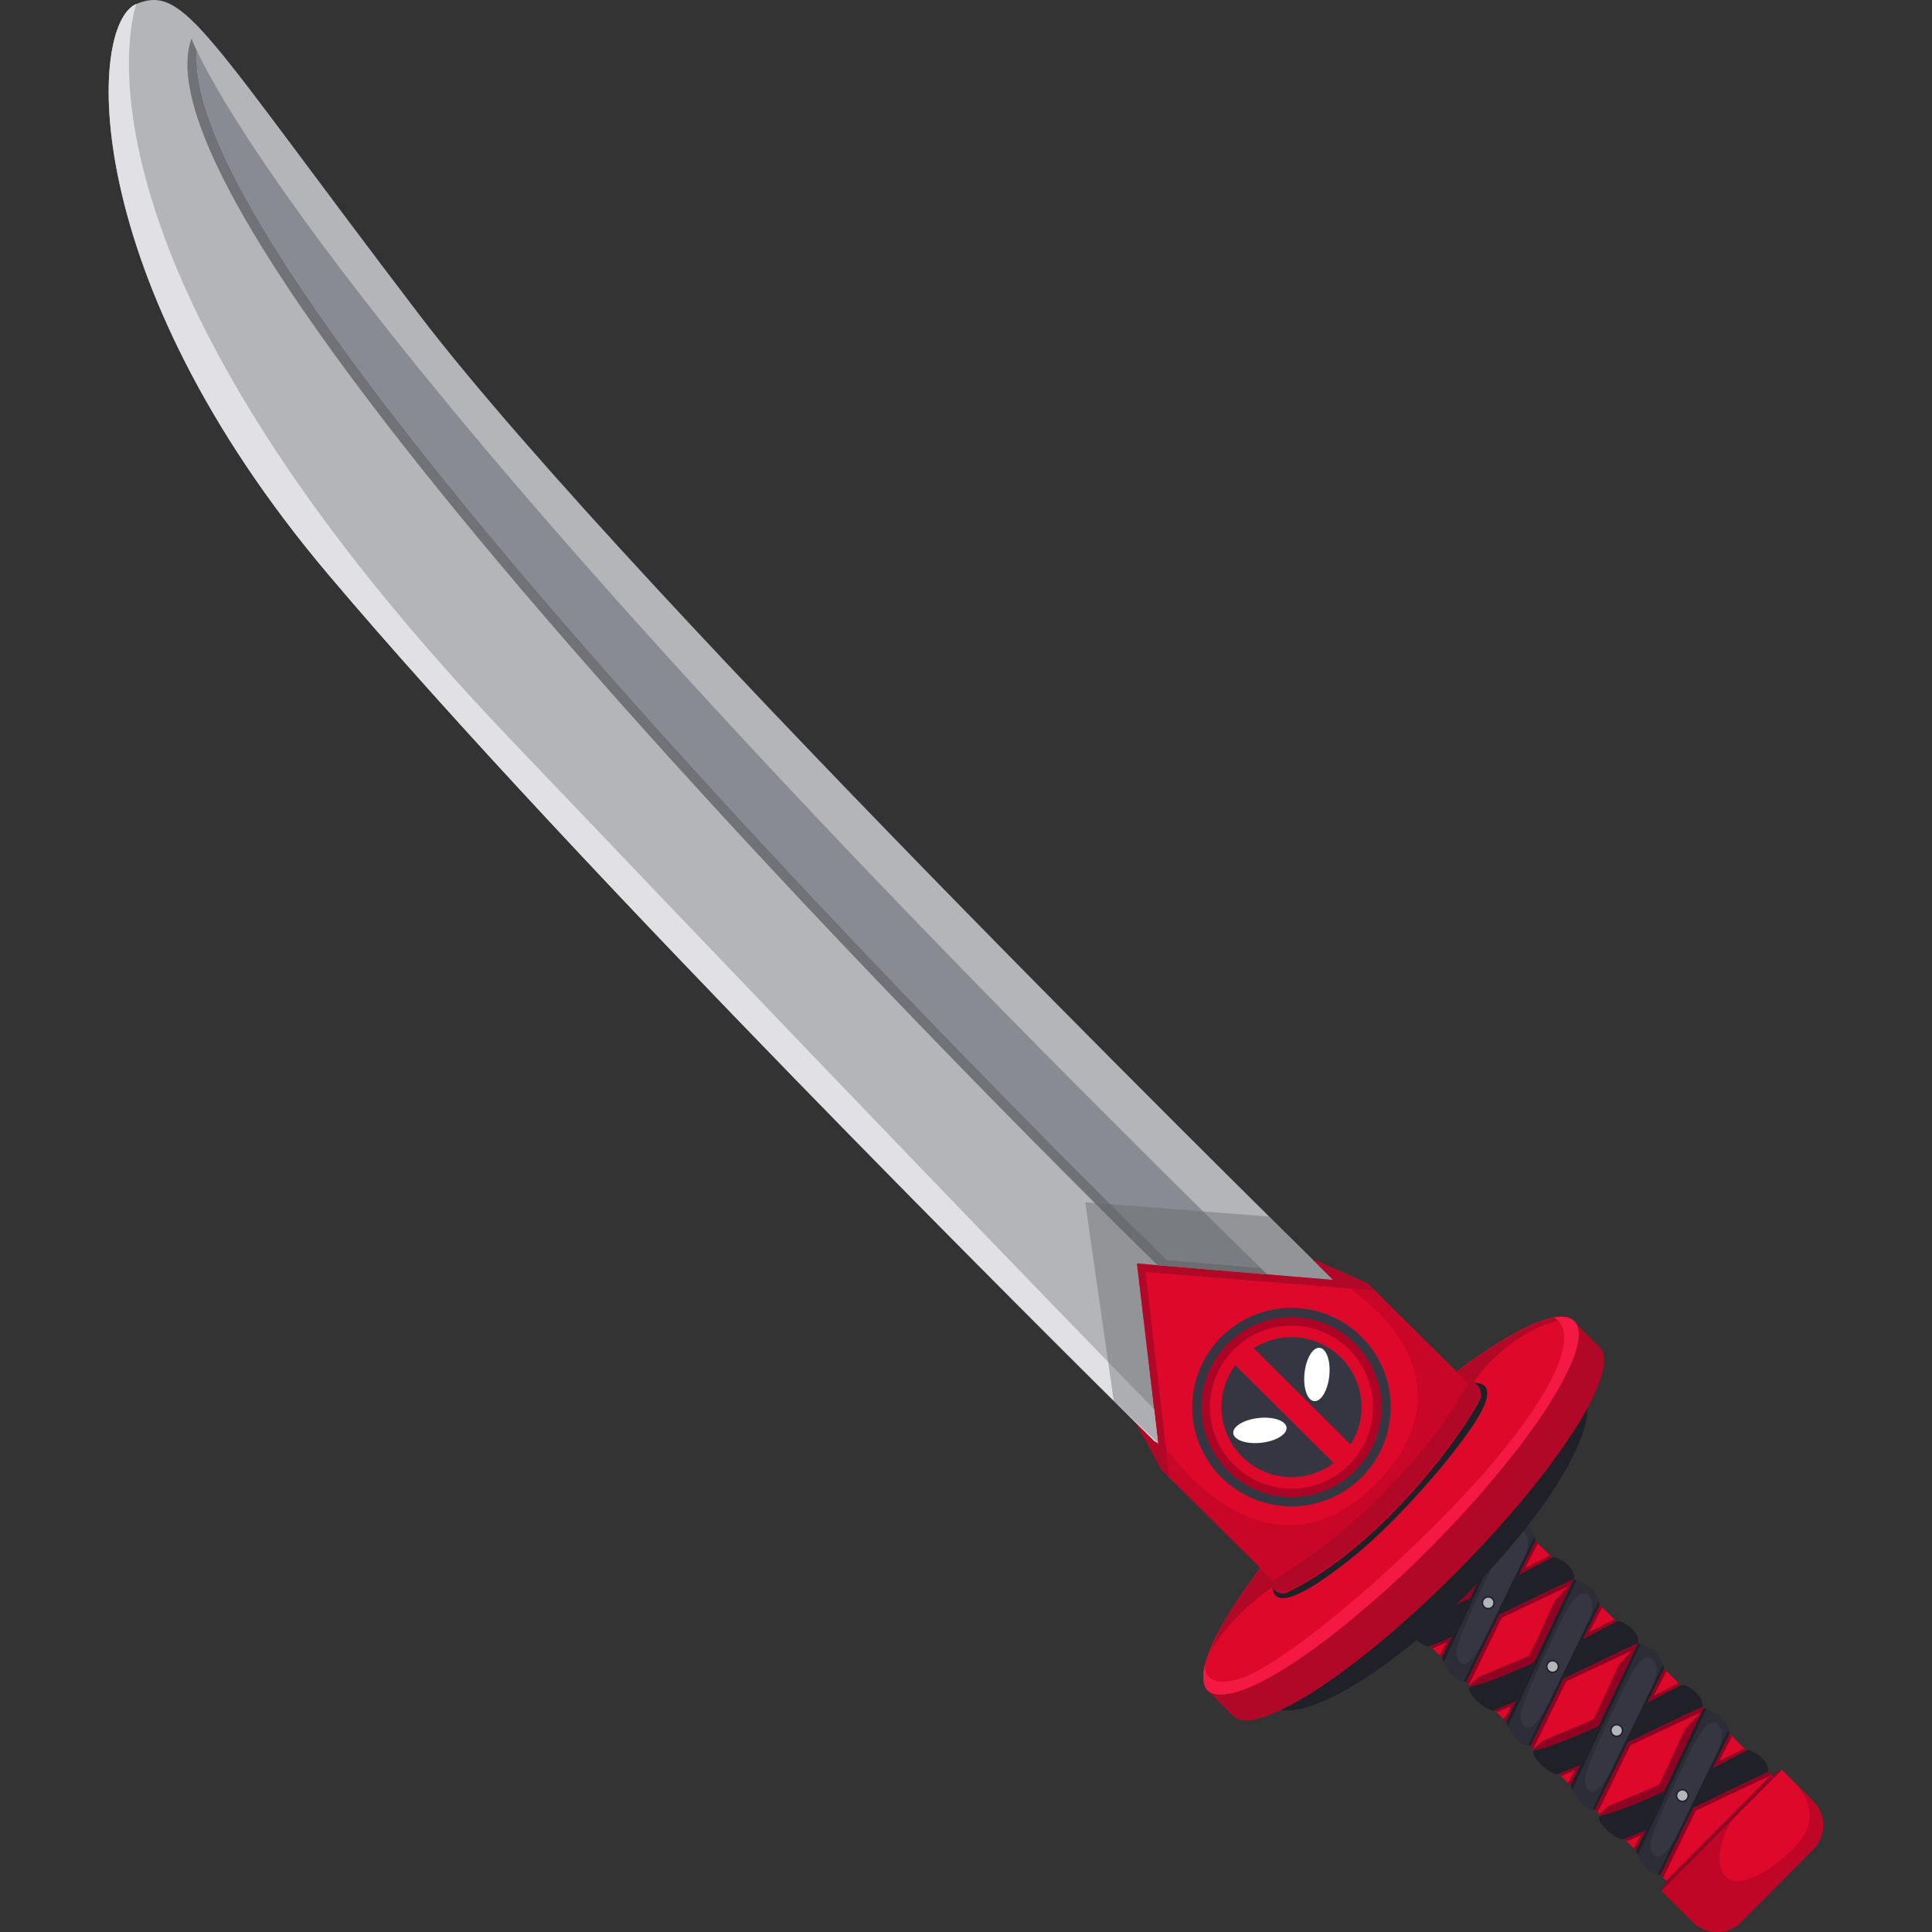 <?xml version="1.0" encoding="utf-8"?>
<!-- Generator: Adobe Illustrator 25.2.1, SVG Export Plug-In . SVG Version: 6.00 Build 0)  -->
<svg version="1.1" id="Слой_1" xmlns="http://www.w3.org/2000/svg" xmlns:xlink="http://www.w3.org/1999/xlink" x="0px" y="0px"
	 viewBox="0 0 1024 1024" style="enable-background:new 0 0 1024 1024;" xml:space="preserve">
<rect x="0" y="0" width="1024" height="1024" fill="#333333" stroke="none"/>
<style type="text/css">
	.st0{fill:#B4B5B9;}
	.st1{fill:#DE082A;}
	.st2{fill:#B20828;}
	.st3{fill:#363642;}
	.st4{fill:#AD0425;}
	.st5{fill:#FFFFFF;}
	.st6{fill:#8E0422;}
	.st7{fill:#202028;}
	.st8{opacity:0.37;fill:#202028;}
	.st9{opacity:0.39;fill:#8E0422;}
	.st10{fill:#F41943;}
	.st11{opacity:0.85;fill:#65676B;}
	.st12{fill:#888B91;}
	.st13{fill:#E1E1E5;}
	.st14{opacity:0.49;fill:#B20828;}
	.st15{opacity:0.42;fill:#65676B;}
</style>
<g>
	<path class="st0" d="M611.9,763.9c5.9,5.8,9.5,9.4,10.6,10.5c15.3-5.8,93.9-86.5,93.9-86.5S336.3,316.3,222.3,166.9
		C108.3,17.4,98.1-8.5,72.3,2.1C46.6,12.6,40.6,146.7,174.1,304.6C305.1,459.7,556.5,709.1,611.9,763.9z"/>
	<path class="st1" d="M615.5,778.9l59.1,58.7c0.2-0.1,0.6-0.3,1.3-0.7c9.4-5.3,67-39.9,102.4-103.6l-6.1-6.1
		c-25.1-24.9-47.6-47.3-47.6-47.3l-122-10.2L615.5,778.9z"/>
	<polygon class="st2" points="724.6,679.9 695.2,667.1 706.5,678.4 	"/>
	<polygon class="st2" points="602,754.1 615.5,778.9 613.8,764.9 	"/>
	<path class="st2" d="M681.3,844.4c54.4-25.7,100.3-94,103.7-104.4c-0.2-5.1-2.3-6.6-4.1-6.9c0,0,0,0,0,0c-1.4-0.3-2.6,0.2-2.6,0.2
		c-35.1,61.4-92.8,97.8-102.4,103.6c-0.7,0.4-1.1,0.6-1.3,0.7c-1.1,0.6-1,2.1-0.2,3.5C675.5,843.2,678.3,845.3,681.3,844.4z"/>
	<polygon class="st2" points="602.6,669.6 607.2,674.2 618.1,675.1 652.9,677.9 728.7,684 724.6,679.9 671.6,675.4 613.5,670.6 	"/>
	<polygon class="st2" points="607.2,674.2 619.8,783.2 615.5,778.9 602.6,669.7 	"/>
	<g>
		<circle class="st3" cx="684.5" cy="745.8" r="52.6"/>
		<circle class="st4" cx="684.5" cy="745.8" r="47.7"/>
		<circle class="st1" cx="684.5" cy="745.8" r="43.2"/>
		<circle class="st3" cx="684.5" cy="745.8" r="37.1"/>
		
			<rect x="678.1" y="704.1" transform="matrix(-0.705 0.709 -0.709 -0.705 1695.486 783.596)" class="st1" width="13.3" height="80.8"/>
		
			<ellipse transform="matrix(0.994 -0.109 0.109 0.994 -78.397 76.942)" class="st5" cx="667.5" cy="758.5" rx="14.2" ry="6.6"/>
		
			<ellipse transform="matrix(0.103 -0.995 0.995 0.103 -98.617 1347.491)" class="st5" cx="697.5" cy="728.4" rx="14.2" ry="6.6"/>
	</g>
	<path class="st1" d="M640.1,896c0.3,0.3,0.6,0.5,0.9,0.7c0,0,0.1,0.1,0.2,0.1c0.3,0.2,0.6,0.4,1,0.5c1.2,0.6,2.6,0.8,4.2,0.9
		c1,0,2.1,0,3.3-0.2c0.6-0.1,1.2-0.2,1.9-0.3c0.1,0,0.1,0,0.2,0c0.6-0.1,1.1-0.3,1.8-0.4c0.7-0.2,1.4-0.4,2.1-0.6
		c2.9-0.9,6-2.1,9.5-3.7c0.8-0.4,1.5-0.7,2.3-1.1c1-0.5,2-1,3-1.5c5.6-3,11.7-6.7,18.3-11.2c0.8-0.6,1.7-1.1,2.6-1.8
		c4-2.8,8.2-5.8,12.4-9c2.1-1.6,4.3-3.3,6.5-5.1c2.2-1.8,4.4-3.5,6.6-5.4c3.5-2.9,7-5.9,10.6-9c1.3-1.1,2.5-2.2,3.8-3.3
		c2.3-2,4.6-4,6.8-6.1c2.3-2.1,4.6-4.2,6.9-6.4c2-1.9,4-3.7,5.9-5.7c2.7-2.6,5.3-5.2,8-7.9c1.3-1.3,2.5-2.5,3.7-3.8
		c1.2-1.2,2.4-2.5,3.7-3.8c1.2-1.2,2.4-2.5,3.6-3.8c3.6-3.8,7-7.5,10.3-11.2c2.2-2.5,4.4-4.9,6.5-7.4c3.3-3.8,6.4-7.6,9.5-11.3
		c9.2-11.2,17.1-22,23.5-31.7c0.7-1,1.4-2.1,2-3.2c2-3.2,3.8-6.2,5.4-9.1c0.5-0.9,1-1.9,1.5-2.8c0.8-1.5,1.5-2.9,2.2-4.4
		c0.5-1.1,1-2.2,1.5-3.3c0.2-0.4,0.4-0.8,0.5-1.2c0.3-0.6,0.6-1.2,0.8-1.8c1.2-2.9,2-5.5,2.5-8c0.1-0.5,0.3-1,0.3-1.6
		c0.2-0.9,0.3-1.6,0.3-2.4c0.1-0.6,0.1-1.2,0.1-1.8c0-0.7-0.1-1.3-0.2-1.8c-0.1-0.5-0.1-0.9-0.3-1.4c-0.1-0.4-0.2-0.9-0.4-1.2
		c0-0.1,0-0.2-0.1-0.3c-0.2-0.4-0.4-0.7-0.6-1c-0.2-0.4-0.5-0.7-0.8-1c-2.2-2.2-5.6-2.8-10.3-2c-0.2,0-0.4,0-0.6,0.1l0,0
		c-11.6,2.1-30,12.4-51.4,28.6l6.1,6.1c0,0,1.3-0.4,2.7-0.2c1.4,0.3,3,1.3,3.7,4.1c0.2,0.8,0.3,1.7,0.3,2.8
		c-3.4,10.3-49.3,78.6-103.7,104.4c-1.7,0.5-3.4,0.1-4.7-0.8c-1-0.7-1.8-1.5-2.3-2.4c-0.8-1.4-0.9-2.9,0.2-3.5l-6.4-6.4
		c-8.8,11.7-16.1,22.5-21.2,31.9c-0.1,0.2-0.2,0.4-0.3,0.6c-3.9,7.1-6.5,13.3-7.9,18.5c0,0,0,0,0,0.1
		C637.1,888.6,637.5,893.3,640.1,896z"/>
	<path class="st2" d="M640.1,896l13.5,13.5c4.1,4.1,13.1,2.7,25.4-3.2c17.1-8.1,40.5-24.8,65.6-47.1c9-8,18.3-16.8,27.6-26.1
		c10-10.1,19.3-20.1,27.8-29.9c18.4-21.2,32.7-41,41.3-56.8c8.6-15.9,11.4-27.6,6.5-32.4l-13.5-13.5c5,5,1.9,17.3-7.5,33.9
		c-8.6,15.5-22.6,34.7-40.4,55.2c-8.5,9.8-17.8,19.8-27.8,29.9c-9.3,9.3-18.6,18.1-27.6,26.1c-22.9,20.3-44.3,35.9-60.8,44.7
		C655.6,898.2,644.7,900.6,640.1,896z"/>
	<path class="st1" d="M744.7,859.2l139.9,139l55.6-55.9l-140-139.1c-8.5,9.7-17.8,19.8-27.8,29.9C763,842.4,753.7,851.1,744.7,859.2
		z"/>
	<g>
		<path class="st6" d="M789.9,814.6c0,0-12.6,27.8-13.5,28.8c-0.9,0.9-26.8,11.5-26.8,11.5l-4.8,4.3l0.8,0.8c0,0,8.6,1.7,8.9,1.6
			s24.7-10.1,24.7-10.1l6.2-3.4l5.6-15.3l8.4-17.5l0.8-5.9l0.5-3.8l-0.9-1.9L789.9,814.6z"/>
		<path class="st7" d="M822.6,825.5c0,0-55.9,30.1-77.1,34.5c-4.3,1.7,8.1,13.8,12.6,12.5c8.4-2.4,57-26.8,76.1-35.5
			C835.6,831.3,825.3,824.1,822.6,825.5z"/>
		<path class="st3" d="M800.1,803.2l-35.9,75.4c0,0,3.5,11.7,13,13c10.2-21.6,36.6-74.7,36.6-74.7S812.7,806.7,800.1,803.2z"/>
		<polygon class="st7" points="801.5,803.6 765.2,881.1 764.2,878.6 800.1,803.2 		"/>
		<polygon class="st7" points="813.3,814.5 775.8,891.3 777.2,891.5 813.9,816.8 		"/>
		<path class="st8" d="M808.6,824.2c0,0,3.4-8-0.8-12.4c-4.2-4.4-10.2,4.5-16.3,17.4c-6.1,12.8-20.7,42.7-19.6,47.4
			c1.1,4.8,4.4,11.6,14.4-6.6c-2.7,5.6-10.4,21.3-10.4,21.3s-6-0.4-10.7-10.2c6.7-14.2,36.4-77.4,36.4-77.4s9.2,2.3,11.7,10.9
			C811.7,817.7,808.6,824.2,808.6,824.2z"/>
		<circle class="st7" cx="788.8" cy="849.5" r="3.5"/>
		<circle class="st0" cx="788.8" cy="849.5" r="2.7"/>
		<polygon class="st6" points="759.3,873.7 766.6,870.5 763,877.4 764.2,878.6 769.3,867.9 758.1,872.5 		"/>
		<polygon class="st6" points="815.1,818.1 808.3,831.1 821.5,824.4 822.6,825.5 805.2,834.6 813.9,816.8 		"/>
		<polygon class="st6" points="835.8,838.6 796,857.4 778.6,892.9 777.2,891.5 794.7,855.9 834.2,837 		"/>
	</g>
	<g>
		<path class="st6" d="M824,848.5c0,0-12.6,27.8-13.5,28.8s-26.8,11.5-26.8,11.5l-4.8,4.3l0.8,0.8c0,0,8.6,1.7,8.9,1.6
			c0.3-0.2,24.7-10.1,24.7-10.1l6.2-3.4l5.6-15.3l8.4-17.5l0.8-5.9l0.5-3.8l-0.9-1.9L824,848.5z"/>
		<path class="st7" d="M856.7,859.4c0,0-55.9,30.1-77.1,34.5c-4.3,1.7,8.1,13.8,12.6,12.5c8.4-2.4,57-26.8,76.1-35.5
			C869.6,865.1,859.3,858,856.7,859.4z"/>
		<path class="st3" d="M834.2,837l-35.9,75.4c0,0,3.5,11.7,13,13c10.2-21.6,36.6-74.7,36.6-74.7S846.8,840.6,834.2,837z"/>
		<polygon class="st7" points="835.6,837.5 799.3,914.9 798.3,912.4 834.2,837 		"/>
		<polygon class="st7" points="847.3,848.4 809.9,925.1 811.3,925.4 847.9,850.7 		"/>
		<path class="st8" d="M842.6,858c0,0,3.4-8-0.8-12.4c-4.2-4.4-10.2,4.5-16.3,17.4c-6.1,12.8-20.7,42.7-19.6,47.4
			c1.1,4.8,4.4,11.6,14.4-6.6c-2.7,5.6-10.4,21.3-10.4,21.3s-6-0.4-10.7-10.2c6.7-14.2,36.4-77.4,36.4-77.4s9.2,2.3,11.7,10.9
			C845.8,851.6,842.6,858,842.6,858z"/>
		<circle class="st7" cx="822.9" cy="883.3" r="3.5"/>
		<circle class="st0" cx="822.9" cy="883.3" r="2.7"/>
		<polygon class="st6" points="793.4,907.5 800.7,904.4 797.1,911.2 798.3,912.4 803.4,901.7 792.2,906.3 		"/>
		<polygon class="st6" points="849.2,851.9 842.4,864.9 855.6,858.3 856.7,859.4 839.2,868.4 847.9,850.7 		"/>
		<polygon class="st6" points="869.9,872.5 830.1,891.2 812.7,926.8 811.3,925.4 828.8,889.8 868.3,870.9 		"/>
	</g>
	<g>
		<path class="st6" d="M858,882.3c0,0-12.6,27.8-13.5,28.8s-26.8,11.5-26.8,11.5l-4.8,4.3l0.8,0.8c0,0,8.6,1.7,8.9,1.6
			c0.3-0.2,24.7-10.1,24.7-10.1l6.2-3.4l5.6-15.3l8.4-17.5l0.8-5.9l0.5-3.8l-0.9-1.9L858,882.3z"/>
		<path class="st7" d="M890.7,893.2c0,0-55.9,30.1-77.1,34.5c-4.3,1.7,8.1,13.8,12.6,12.5c8.4-2.4,57-26.8,76.1-35.5
			C903.7,899,893.4,891.8,890.7,893.2z"/>
		<path class="st3" d="M868.3,870.9l-35.9,75.4c0,0,3.5,11.7,13,13c10.2-21.6,36.6-74.7,36.6-74.7S880.9,874.5,868.3,870.9z"/>
		<polygon class="st7" points="869.7,871.3 833.3,948.8 832.3,946.3 868.3,870.9 		"/>
		<polygon class="st7" points="881.4,882.2 844,959 845.4,959.3 882,884.5 		"/>
		<path class="st8" d="M876.7,891.9c0,0,3.4-8-0.8-12.4c-4.2-4.4-10.2,4.5-16.3,17.4s-20.7,42.7-19.6,47.4
			c1.1,4.8,4.4,11.6,14.4-6.6C851.6,943.3,844,959,844,959s-6-0.4-10.7-10.2c6.7-14.2,36.4-77.4,36.4-77.4s9.2,2.3,11.7,10.9
			C879.8,885.4,876.7,891.9,876.7,891.9z"/>
		<circle class="st7" cx="856.9" cy="917.2" r="3.5"/>
		<circle class="st0" cx="856.9" cy="917.2" r="2.7"/>
		<polygon class="st6" points="827.4,941.4 834.7,938.2 831.1,945.1 832.3,946.3 837.4,935.6 826.2,940.2 		"/>
		<polygon class="st6" points="883.3,885.8 876.5,898.8 889.6,892.1 890.7,893.2 873.3,902.3 882,884.5 		"/>
		<polygon class="st6" points="903.9,906.4 864.1,925.1 846.8,960.6 845.4,959.3 862.8,923.6 902.3,904.7 		"/>
	</g>
	<g>
		<path class="st6" d="M892.8,916.9c0,0-12.6,27.8-13.5,28.8s-26.8,11.5-26.8,11.5l-4.8,4.3l0.8,0.8c0,0,8.6,1.7,8.9,1.6
			c0.3-0.2,24.7-10.1,24.7-10.1l6.2-3.4l5.6-15.3l8.4-17.5l0.8-5.9l0.5-3.8l-0.9-1.9L892.8,916.9z"/>
		<path class="st7" d="M925.5,927.8c0,0-55.9,30.1-77.1,34.5c-4.3,1.7,8.1,13.8,12.6,12.5c8.4-2.4,57-26.8,76.1-35.5
			C938.4,933.5,928.1,926.4,925.5,927.8z"/>
		<path class="st3" d="M903,905.4l-35.9,75.4c0,0,3.5,11.7,13,13c10.2-21.6,36.6-74.7,36.6-74.7S915.6,909,903,905.4z"/>
		<polygon class="st7" points="904.4,905.9 868.1,983.3 867.1,980.8 903,905.4 		"/>
		<polygon class="st7" points="916.1,916.8 878.7,993.5 880.1,993.8 916.7,919.1 		"/>
		<path class="st8" d="M911.4,926.4c0,0,3.4-8-0.8-12.4c-4.2-4.4-10.2,4.5-16.3,17.4c-6.1,12.8-20.7,42.7-19.6,47.4
			c1.1,4.8,4.4,11.6,14.4-6.6c-2.7,5.6-10.4,21.3-10.4,21.3s-6-0.4-10.7-10.2c6.7-14.2,36.4-77.4,36.4-77.4s9.2,2.3,11.7,10.9
			C914.6,920,911.4,926.4,911.4,926.4z"/>
		<circle class="st7" cx="891.7" cy="951.7" r="3.5"/>
		<circle class="st0" cx="891.7" cy="951.7" r="2.7"/>
		<polygon class="st6" points="862.2,975.9 869.5,972.8 865.9,979.6 867.1,980.8 872.2,970.1 861,974.7 		"/>
		<polygon class="st6" points="918,920.3 911.2,933.3 924.4,926.7 925.5,927.8 908,936.8 916.7,919.1 		"/>
		<polygon class="st6" points="938.7,940.9 898.9,959.6 881.5,995.2 880.1,993.8 897.6,958.2 937.1,939.3 		"/>
	</g>
	<path class="st1" d="M880.6,1002.2l16.7,16.6c7.1,7,18.5,7,25.5-0.1l38.3-38.6c7-7.1,7-18.5-0.1-25.5L944.4,938L880.6,1002.2z"/>
	<polygon class="st6" points="944.4,938 938.7,940.9 940.1,942.3 	"/>
	<polygon class="st6" points="883.1,996.8 880.6,1002.2 884.6,998.2 	"/>
	
		<rect x="872.2" y="968.5" transform="matrix(0.705 -0.709 0.709 0.705 -418.678 932.587)" class="st6" width="78.8" height="2"/>
	<path class="st9" d="M880.6,1002.2l16.7,16.6c7.1,7,18.5,7,25.5-0.1l38.3-38.6c7-7.1,7-18.5-0.1-25.5l-8.5-8.4
		c8.7,10.9,9.2,21,0,31.4c-9.1,10.4-32,27-38.9,15.6c-6.9-11.4,4.8-29.1,4.8-29.1L880.6,1002.2z"/>
	<path class="st7" d="M679,906.3c17.9,3.4,59.6-22.3,99.9-62.8c38.1-38.4,62.9-77.9,62.5-97.2c-8.6,15.8-22.9,35.6-41.3,56.8
		c-8.5,9.7-17.8,19.8-27.8,29.9c-9.3,9.3-18.6,18.1-27.6,26.1C719.5,881.5,696.1,898.2,679,906.3z"/>
	<path class="st10" d="M640.1,896c0.3,0.3,0.6,0.5,0.9,0.7c0,0,0.1,0.1,0.2,0.1c0.3,0.2,0.6,0.4,1,0.5c1.2,0.6,2.6,0.8,4.2,0.9
		c1,0,2.1,0,3.3-0.2c0.6-0.1,1.2-0.2,1.9-0.3c0.1,0,0.1,0,0.2,0c0.6-0.1,1.1-0.3,1.8-0.4c0.7-0.2,1.4-0.4,2.1-0.6
		c2.9-0.9,6-2.1,9.5-3.7c0.8-0.4,1.5-0.7,2.3-1.1c1-0.5,2-1,3-1.5c5.6-3,11.7-6.7,18.3-11.2c0.8-0.6,1.7-1.1,2.6-1.8
		c4-2.8,8.2-5.8,12.4-9c2.1-1.6,4.3-3.3,6.5-5.1c2.2-1.8,4.4-3.5,6.6-5.4c3.5-2.9,7-5.9,10.6-9c1.3-1.1,2.5-2.2,3.8-3.3
		c2.3-2,4.6-4,6.8-6.1c2.3-2.1,4.6-4.2,6.9-6.4c2-1.9,4-3.7,5.9-5.7c2.7-2.6,5.3-5.2,8-7.9c1.3-1.3,2.5-2.5,3.7-3.8
		c1.2-1.2,2.4-2.5,3.7-3.8c1.2-1.2,2.4-2.5,3.6-3.8c3.6-3.8,7-7.5,10.3-11.2c2.2-2.5,4.4-4.9,6.5-7.4c3.3-3.8,6.4-7.6,9.5-11.3
		c9.2-11.2,17.1-22,23.5-31.7c0.7-1,1.4-2.1,2-3.2c2-3.2,3.8-6.2,5.4-9.1c0.5-0.9,1-1.9,1.5-2.8c0.8-1.5,1.5-2.9,2.2-4.4
		c0.5-1.1,1-2.2,1.5-3.3c0.2-0.4,0.4-0.8,0.5-1.2c0.3-0.6,0.6-1.2,0.8-1.8c1.2-2.9,2-5.5,2.5-8c0.1-0.5,0.3-1,0.3-1.6
		c0.2-0.9,0.3-1.6,0.3-2.4c0.1-0.6,0.1-1.2,0.1-1.8c0-0.7-0.1-1.3-0.2-1.8c-0.1-0.5-0.1-0.9-0.3-1.4c-0.1-0.4-0.2-0.9-0.4-1.2
		c0-0.1,0-0.2-0.1-0.3c-0.2-0.4-0.4-0.7-0.6-1c-0.2-0.4-0.5-0.7-0.8-1c-2.2-2.2-5.9-2.8-10.9-1.9l0,0c1.3,0.5,24.9,10.6-36.4,81.9
		c-41,46.1-97,94.4-125.9,108.1c-15.7,6-22.9,2.8-22.5-6.3C637.1,888.6,637.5,893.3,640.1,896z"/>
	<path class="st7" d="M717.9,824.6c24.4-19.8,58.2-59.2,67.2-76.4c8.7-16.6-3.3-15.2-4.1-15.1c1.8,0.3,3.9,1.8,4.1,6.9
		c-3.4,10.3-49.3,78.6-103.7,104.4c-3,0.9-5.8-1.1-7-3.2C675.3,854.1,693.4,844.4,717.9,824.6z"/>
	<path class="st2" d="M646.6,863.7c-2.3,4.6-4,8.8-5.9,13.7c9.5-20,33.6-36.2,33.6-36.2c-0.8-1.4-0.9-2.9,0.2-3.5l-6.4-6.4
		c-11.6,14.9-17.3,23.9-21.2,31.9C646.8,863.3,646.7,863.5,646.6,863.7z"/>
	<path class="st2" d="M772.1,727.2l6.1,6.1c0,0,1.3-0.4,2.7-0.2c0,0,14.5-24.4,44.5-33.2c-0.4-0.4-0.9-0.9-1.4-1.4
		c-0.2,0-0.4,0-0.6,0.1l0,0C811.9,700.7,793.6,711,772.1,727.2z"/>
	<path class="st11" d="M613.5,670.6l58.2,4.9c-1.2-1.2-2.5-2.4-3.7-3.6l-49.6-4.2c-91.3-89.8-523.9-522-514-640.6l0,0
		c-2.2-4.6-2.9-6.7-2.9-6.7C64.1,123.1,519.5,578.1,613.5,670.6z"/>
	<path class="st12" d="M618.4,667.7l49.6,4.2C214.1,227.2,120.4,60.7,104.4,27.1C94.5,145.7,527,577.9,618.4,667.7z"/>
	<path class="st13" d="M611.9,763.9l1.9,1l-2.1-18c0,0-96.6-98.5-342.4-356.4C23.4,132.6,72.3,2.1,72.3,2.1
		C46.6,12.6,40.6,146.7,174.1,304.6C305.1,459.7,556.5,709.1,611.9,763.9z"/>
	<path class="st14" d="M618,767.4c0,0,46.7,69.3,101.4,27.7c37.2-29.3,49.3-73.2-3.8-112.1c7.4,0.6,11.9-0.2,11.9-0.2l50.8,50.5
		c0,0-14,28.1-46.8,59.7s-56.9,44.6-56.9,44.6c-13.1-13-54.7-54.4-54.7-54.4L618,767.4z"/>
	<polygon class="st15" points="672.7,644.8 575.2,637.2 590.3,742.5 613.8,764.9 602.6,669.7 706.5,678.4 	"/>
</g>
</svg>

